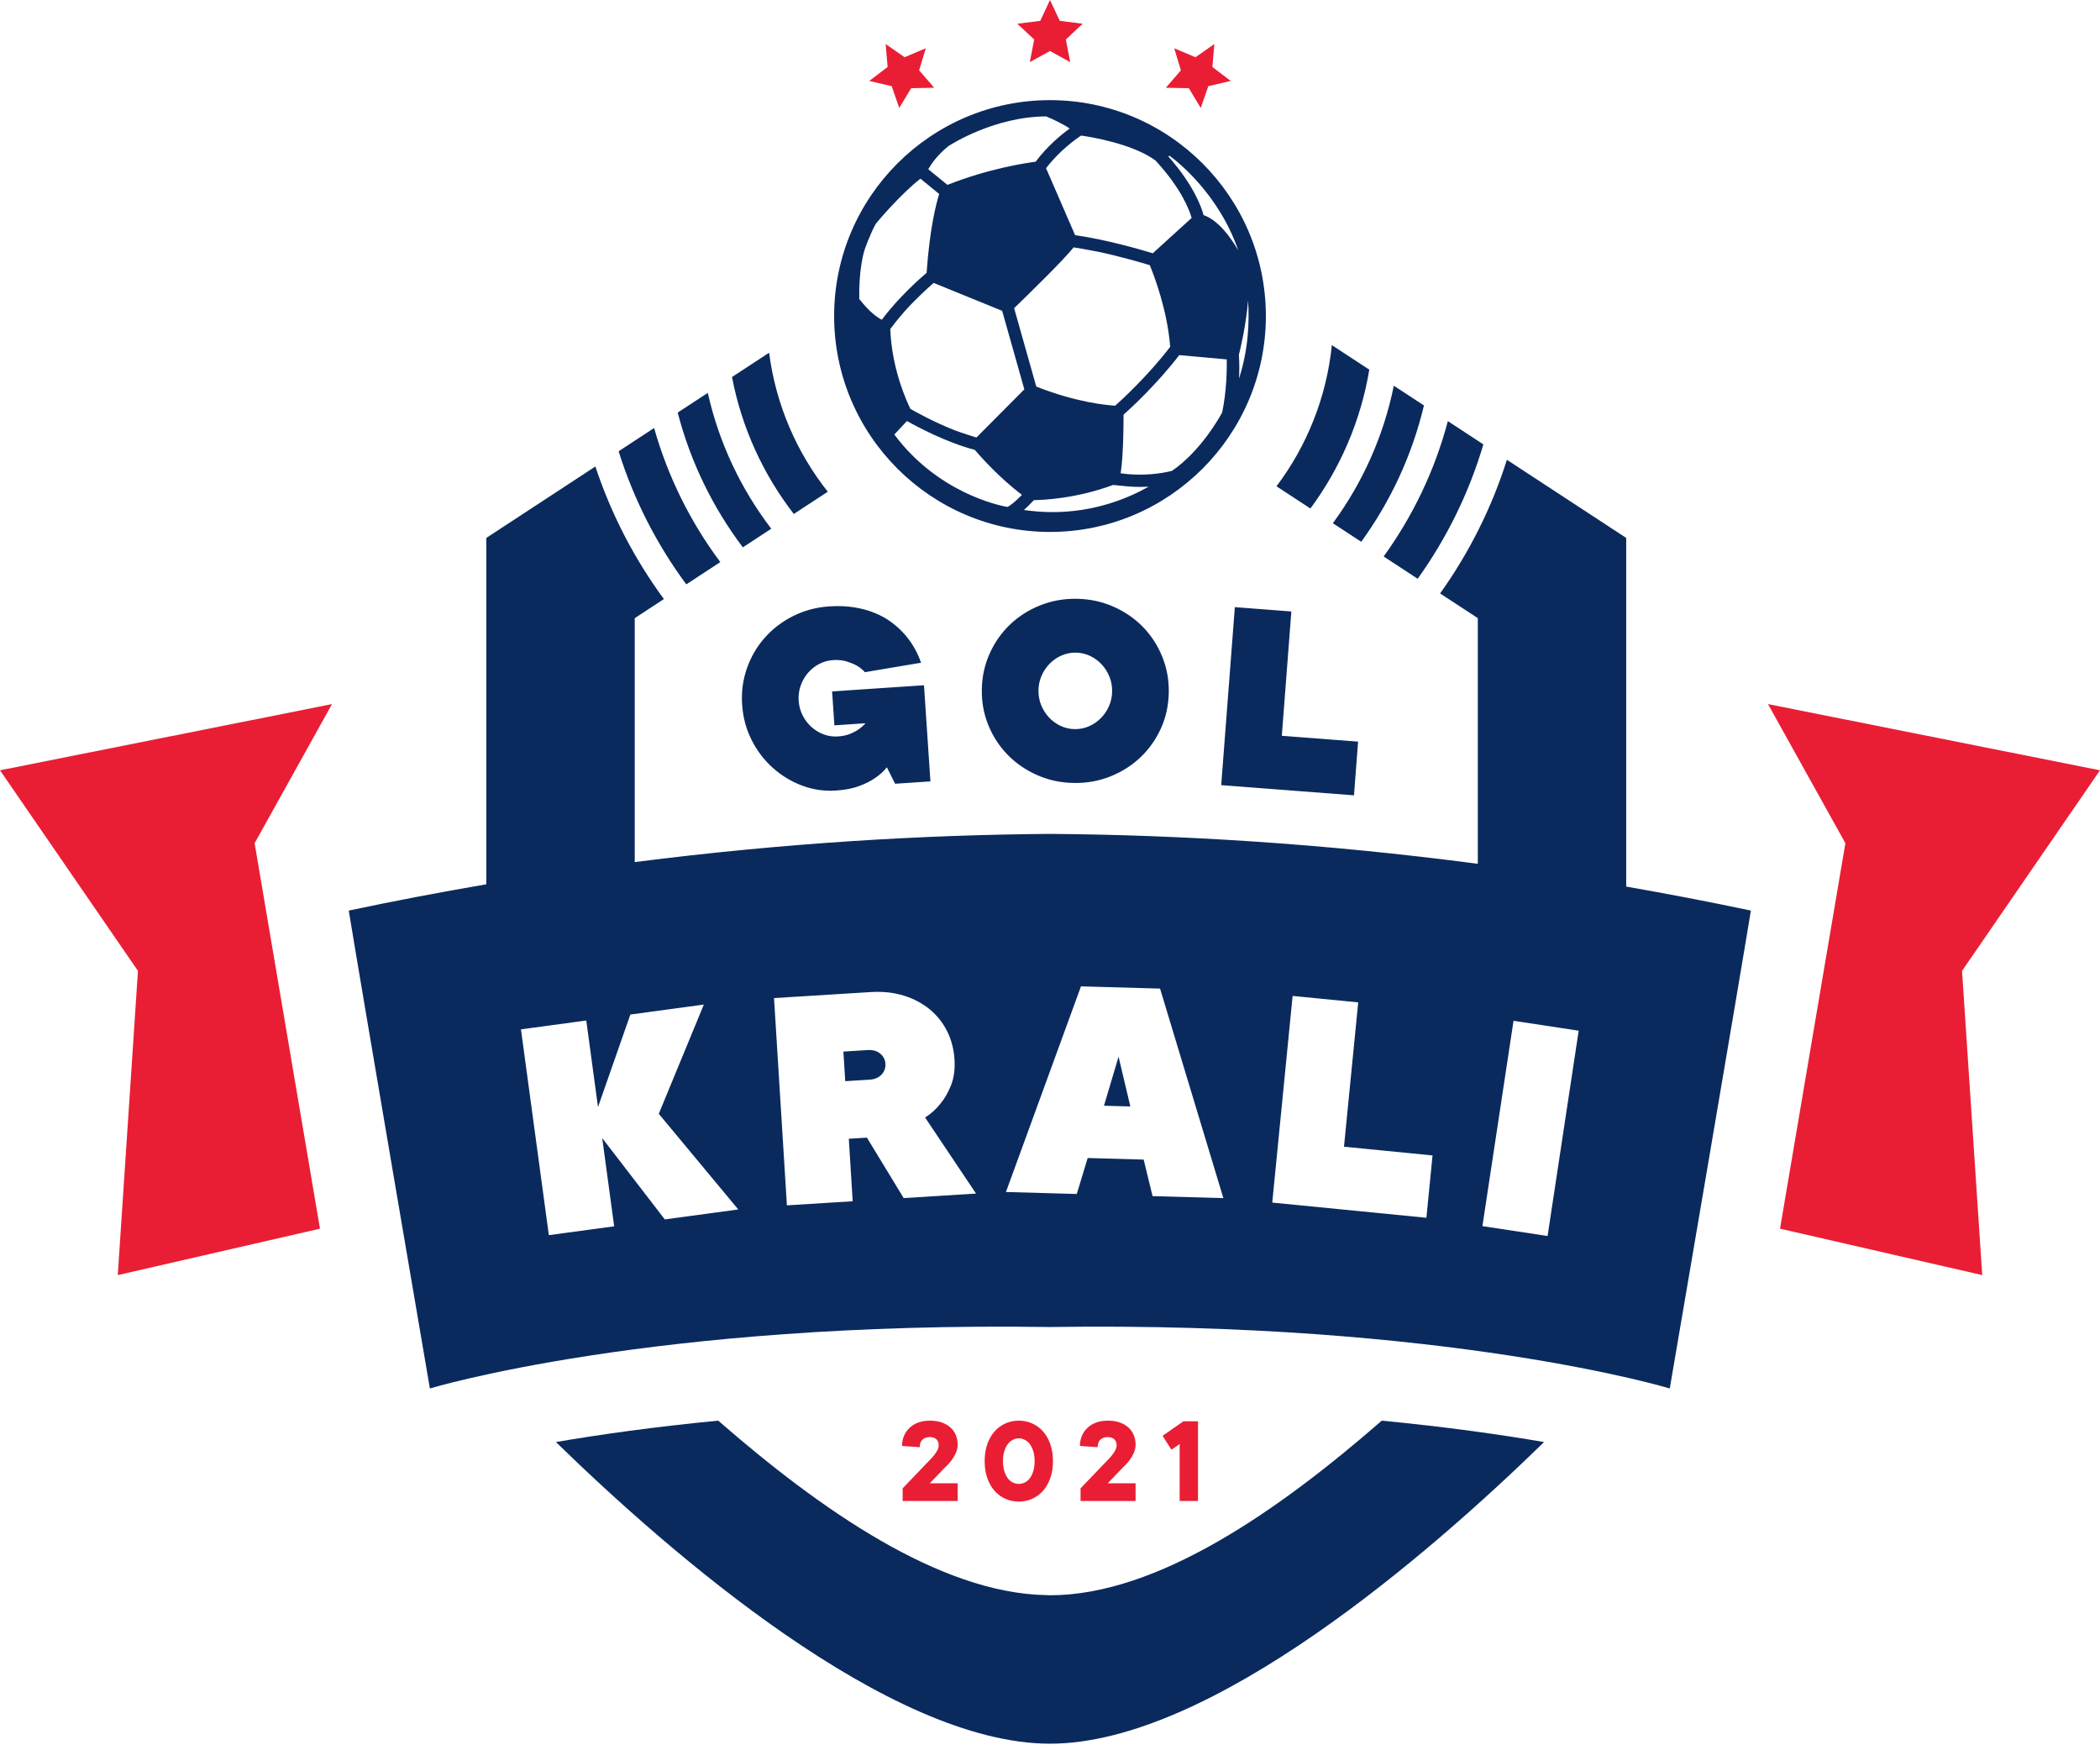 <?xml version="1.0" encoding="UTF-8"?>
<svg width="180px" height="150px" viewBox="0 0 180 150" version="1.1" xmlns="http://www.w3.org/2000/svg" xmlns:xlink="http://www.w3.org/1999/xlink">
    <title>logo</title>
    <g id="Page-1" stroke="none" stroke-width="1" fill="none" fill-rule="evenodd">
        <g id="logo">
            <path d="M87.326,121.749 C87.73,121.749 88.112,121.829 88.469,121.988 C88.827,122.148 89.138,122.375 89.402,122.672 C89.666,122.968 89.874,123.331 90.025,123.76 C90.177,124.191 90.253,124.677 90.253,125.219 C90.253,125.761 90.177,126.247 90.025,126.677 C89.874,127.108 89.666,127.471 89.402,127.767 C89.138,128.063 88.827,128.291 88.469,128.45 C88.112,128.609 87.73,128.688 87.326,128.688 C86.921,128.688 86.54,128.609 86.182,128.45 C85.824,128.291 85.513,128.063 85.25,127.767 C84.985,127.471 84.778,127.108 84.626,126.677 C84.474,126.247 84.399,125.761 84.399,125.219 C84.399,124.677 84.474,124.191 84.626,123.76 C84.778,123.331 84.985,122.968 85.25,122.672 C85.513,122.375 85.824,122.148 86.182,121.988 C86.54,121.829 86.921,121.749 87.326,121.749 Z M79.7,121.75 C80.076,121.75 80.412,121.8 80.709,121.901 C81.005,122.003 81.256,122.146 81.462,122.329 C81.668,122.514 81.824,122.733 81.928,122.986 C82.033,123.239 82.086,123.513 82.086,123.81 C82.086,124.07 82.029,124.318 81.917,124.552 C81.805,124.787 81.68,124.995 81.543,125.176 C81.384,125.386 81.203,125.58 81.001,125.761 L79.7,127.116 L82.086,127.116 L82.086,128.634 L77.37,128.634 L77.37,127.55 L79.863,124.948 C79.971,124.832 80.069,124.714 80.155,124.59 C80.235,124.489 80.306,124.373 80.367,124.243 C80.428,124.113 80.459,123.987 80.459,123.864 C80.459,123.647 80.394,123.475 80.264,123.349 C80.134,123.222 79.946,123.159 79.7,123.159 C79.426,123.159 79.212,123.235 79.061,123.387 C78.909,123.538 78.833,123.752 78.833,124.026 L77.315,123.918 C77.315,123.608 77.371,123.32 77.483,123.056 C77.595,122.792 77.754,122.563 77.96,122.367 C78.166,122.172 78.416,122.02 78.708,121.912 C79.001,121.804 79.332,121.75 79.7,121.75 Z M94.951,121.75 C95.327,121.75 95.663,121.8 95.96,121.901 C96.256,122.003 96.507,122.146 96.713,122.329 C96.919,122.514 97.074,122.733 97.179,122.986 C97.284,123.239 97.336,123.513 97.336,123.81 C97.336,124.07 97.28,124.318 97.168,124.552 C97.056,124.787 96.931,124.995 96.794,125.176 C96.635,125.386 96.454,125.58 96.252,125.761 L94.951,127.116 L97.336,127.116 L97.336,128.634 L92.62,128.634 L92.62,127.55 L95.114,124.948 C95.222,124.832 95.319,124.714 95.406,124.59 C95.485,124.489 95.557,124.373 95.618,124.243 C95.679,124.113 95.71,123.987 95.71,123.864 C95.71,123.647 95.645,123.475 95.514,123.349 C95.385,123.222 95.197,123.159 94.951,123.159 C94.677,123.159 94.463,123.235 94.312,123.387 C94.16,123.538 94.084,123.752 94.084,124.026 L92.565,123.918 C92.565,123.608 92.622,123.32 92.734,123.056 C92.846,122.792 93.005,122.563 93.211,122.367 C93.417,122.172 93.666,122.02 93.959,121.912 C94.252,121.804 94.582,121.75 94.951,121.75 Z M102.685,121.804 L102.685,128.634 L101.113,128.634 L101.113,123.756 L100.408,124.243 L99.649,123.05 L101.438,121.804 L102.685,121.804 Z M87.326,123.267 C87.152,123.267 86.982,123.309 86.816,123.392 C86.65,123.475 86.505,123.598 86.382,123.76 C86.259,123.923 86.16,124.126 86.084,124.368 C86.008,124.61 85.97,124.894 85.97,125.219 C85.97,125.544 86.008,125.83 86.084,126.076 C86.16,126.321 86.259,126.525 86.382,126.688 C86.505,126.851 86.65,126.972 86.816,127.052 C86.982,127.131 87.152,127.171 87.326,127.171 C87.499,127.171 87.669,127.131 87.835,127.052 C88.001,126.972 88.146,126.851 88.269,126.688 C88.392,126.525 88.491,126.321 88.567,126.076 C88.643,125.83 88.681,125.544 88.681,125.219 C88.681,124.894 88.643,124.61 88.567,124.368 C88.491,124.126 88.392,123.923 88.269,123.76 C88.146,123.598 88.001,123.475 87.835,123.392 C87.669,123.309 87.499,123.267 87.326,123.267 Z" id="Combined-Shape" fill="#E91E34"></path>
            <polygon id="Fill-9" fill="#E91E34" points="152.573 105.298 158.176 72.263 151.542 60.342 180 66.014 168.175 83.205 169.905 109.277"></polygon>
            <polygon id="Fill-11" fill="#E91E34" points="27.427 105.298 21.824 72.263 28.458 60.342 0 66.014 11.825 83.205 10.095 109.277"></polygon>
            <path d="M118.438,121.75 C109.635,129.426 99.23,136.715 90,136.715 C89.912,136.715 89.798,136.71 89.672,136.702 C80.524,136.534 70.262,129.335 61.562,121.75 C56.028,122.285 51.37,122.946 47.65,123.584 C57.412,133.1 76.181,149.435 90,149.435 C103.819,149.435 122.589,133.1 132.35,123.584 C128.63,122.946 123.972,122.285 118.438,121.75" id="Fill-13" fill="#0A2A5E"></path>
            <path d="M106.191,30.404 C106.305,29.958 106.798,27.942 106.978,25.747 C107.096,27.5 107.02,29.922 106.201,32.443 C106.234,31.802 106.239,31.11 106.191,30.404 M103.165,18.435 C102.965,17.693 102.288,15.833 100.137,13.399 C100.176,13.377 100.214,13.361 100.25,13.351 C100.942,13.859 104.472,16.631 106.137,21.459 C105.455,20.288 104.408,18.869 103.165,18.435 M104.754,35.355 C104.514,35.8 102.897,38.679 100.457,40.351 C100.182,40.424 99.134,40.677 97.709,40.677 C97.152,40.677 96.598,40.638 96.056,40.562 C96.168,39.848 96.299,38.404 96.305,35.537 C96.948,34.965 99.144,32.945 101.081,30.434 L105.151,30.801 C105.165,31.641 105.144,33.524 104.754,35.355 M90.226,43.888 L90.224,43.888 C89.41,43.888 88.587,43.827 87.763,43.707 C88.022,43.475 88.306,43.194 88.619,42.861 C89.388,42.852 92.248,42.736 95.406,41.561 C95.557,41.579 95.824,41.609 96.172,41.636 C96.678,41.696 97.193,41.727 97.709,41.727 C97.971,41.727 98.221,41.719 98.457,41.706 C96.718,42.69 93.857,43.888 90.226,43.888 M86.447,43.396 C86.408,43.416 86.371,43.433 86.335,43.445 C85.555,43.304 80.351,42.196 76.658,37.24 L77.738,36.082 C78.658,36.6 81.134,37.92 83.551,38.554 C83.991,39.068 85.64,40.939 87.596,42.409 C86.984,43.035 86.624,43.292 86.447,43.396 M77.581,26.635 C78.586,25.522 79.586,24.628 80.028,24.247 L85.899,26.638 L87.581,32.593 L87.8,33.368 L83.692,37.495 C83.321,37.384 82.631,37.168 81.826,36.874 C80.038,36.169 78.482,35.299 78.037,35.042 C77.73,34.423 76.429,31.61 76.311,28.192 C76.501,27.936 76.95,27.35 77.581,26.635 M73.653,25.627 C73.639,25.039 73.632,22.98 74.104,21.419 C74.109,21.406 74.567,20.078 75.07,19.175 C75.316,18.878 77.132,16.707 78.894,15.311 L80.501,16.622 C80.249,17.422 79.692,19.545 79.423,23.381 C78.847,23.87 77.005,25.494 75.585,27.403 C75.235,27.23 74.558,26.777 73.653,25.627 M81.305,12.513 C81.573,12.34 85.283,9.994 89.669,9.976 C90.309,10.24 91.164,10.656 91.69,11.014 C90.988,11.523 89.773,12.508 88.771,13.858 C87.895,13.971 84.739,14.448 81.209,15.844 L79.565,14.503 C79.819,14.06 80.364,13.255 81.305,12.513 M100.302,29.724 C98.41,32.191 96.186,34.234 95.59,34.767 C94.88,34.727 92.28,34.494 88.824,33.129 L86.925,26.409 C87.881,25.487 91.063,22.4 92.024,21.201 C92.423,21.262 93.183,21.386 94.128,21.575 C96.103,21.995 97.929,22.535 98.554,22.726 C98.892,23.54 100.059,26.548 100.302,29.724 M99.044,13.756 C101.282,16.181 101.958,18.025 102.141,18.676 L98.811,21.705 C97.87,21.418 94.849,20.532 92.152,20.155 L89.663,14.419 C90.781,12.941 92.202,11.926 92.663,11.618 C93.511,11.738 97.083,12.316 99.044,13.756 M90,8.582 C79.797,8.582 71.497,16.882 71.497,27.085 C71.497,37.288 79.797,45.588 90,45.588 C100.203,45.588 108.503,37.288 108.503,27.085 C108.503,16.882 100.203,8.582 90,8.582" id="Fill-16" fill="#0A2A5E"></path>
            <path d="M105.844,52.032 L110.687,52.404 L109.87,63.058 L116.408,63.559 L116.056,68.16 L104.675,67.287 L105.844,52.032 Z M73.252,52.054 C73.908,52.164 74.495,52.328 75.012,52.545 C75.529,52.761 75.985,53.015 76.378,53.305 C76.77,53.595 77.115,53.901 77.413,54.221 C78.095,54.955 78.607,55.813 78.948,56.796 L74.134,57.605 C73.941,57.391 73.71,57.204 73.44,57.043 C73.204,56.913 72.916,56.795 72.576,56.688 C72.236,56.581 71.84,56.542 71.388,56.572 C70.968,56.6 70.573,56.712 70.205,56.907 C69.837,57.102 69.518,57.359 69.247,57.677 C68.976,57.996 68.769,58.358 68.626,58.765 C68.483,59.172 68.426,59.602 68.457,60.055 C68.487,60.507 68.601,60.925 68.797,61.31 C68.993,61.694 69.246,62.026 69.557,62.305 C69.867,62.585 70.218,62.796 70.61,62.94 C71,63.084 71.406,63.143 71.826,63.114 C72.214,63.088 72.553,63.017 72.846,62.901 C73.138,62.783 73.385,62.654 73.587,62.51 C73.819,62.348 74.018,62.173 74.184,61.984 L71.519,62.162 L71.324,59.254 L79.199,58.726 L79.751,66.965 L76.722,67.168 L76.018,65.755 C75.75,66.098 75.413,66.403 75.01,66.674 C74.653,66.926 74.202,67.154 73.656,67.361 C73.11,67.568 72.441,67.698 71.649,67.751 C70.648,67.818 69.681,67.675 68.749,67.325 C67.817,66.974 66.979,66.466 66.237,65.801 C65.495,65.137 64.89,64.342 64.422,63.416 C63.955,62.49 63.684,61.478 63.61,60.379 C63.538,59.297 63.675,58.261 64.023,57.272 C64.371,56.283 64.88,55.41 65.552,54.651 C66.223,53.892 67.033,53.274 67.983,52.796 C68.932,52.319 69.965,52.043 71.079,51.968 C71.871,51.916 72.595,51.944 73.252,52.054 Z M92.296,51.317 C93.412,51.335 94.457,51.559 95.43,51.987 C96.403,52.416 97.244,52.992 97.953,53.715 C98.661,54.44 99.215,55.287 99.612,56.257 C100.009,57.226 100.199,58.254 100.181,59.338 C100.164,60.439 99.94,61.464 99.513,62.412 C99.084,63.361 98.504,64.185 97.772,64.885 C97.041,65.586 96.181,66.135 95.195,66.532 C94.209,66.929 93.158,67.119 92.041,67.101 C90.924,67.082 89.879,66.86 88.906,66.43 C87.934,66.001 87.093,65.426 86.384,64.702 C85.675,63.978 85.122,63.135 84.725,62.173 C84.327,61.211 84.137,60.181 84.156,59.079 C84.173,57.995 84.396,56.974 84.824,56.018 C85.253,55.061 85.832,54.233 86.565,53.532 C87.296,52.831 88.155,52.283 89.142,51.885 C90.127,51.489 91.179,51.298 92.296,51.317 Z M92.221,55.931 C91.8,55.924 91.398,56.002 91.015,56.166 C90.632,56.33 90.292,56.559 89.996,56.854 C89.7,57.149 89.464,57.493 89.287,57.887 C89.111,58.282 89.019,58.705 89.012,59.158 C89.004,59.611 89.083,60.038 89.246,60.437 C89.41,60.837 89.635,61.188 89.921,61.492 C90.207,61.797 90.54,62.037 90.917,62.212 C91.295,62.388 91.694,62.479 92.115,62.486 C92.536,62.494 92.938,62.415 93.322,62.251 C93.704,62.087 94.044,61.858 94.34,61.563 C94.637,61.269 94.874,60.925 95.049,60.53 C95.226,60.137 95.318,59.713 95.325,59.259 C95.333,58.807 95.254,58.38 95.091,57.98 C94.927,57.581 94.702,57.23 94.416,56.926 C94.129,56.622 93.796,56.381 93.419,56.205 C93.042,56.029 92.642,55.938 92.221,55.931 Z" id="gol" fill="#0A2A5E"></path>
            <path d="M129.163,39.403 L139.39,46.1 L139.39,75.98 C142.898,76.594 146.457,77.272 150.075,78.037 C149.109,83.998 143.123,118.993 143.123,118.993 C143.123,118.993 124.145,113.219 89.985,113.726 C55.825,113.219 36.847,118.993 36.847,118.993 C36.847,118.993 30.861,83.998 29.894,78.037 C33.892,77.191 37.822,76.446 41.685,75.785 L41.685,75.785 L41.685,46.1 L51.032,39.979 C52.397,44.091 54.389,47.917 56.905,51.339 L56.905,51.339 L54.406,52.976 L54.406,73.882 C67.271,72.236 79.212,71.546 89.985,71.465 C101.065,71.548 113.383,72.279 126.669,74.029 L126.669,74.029 L126.669,52.976 L123.437,50.859 C125.906,47.398 127.857,43.544 129.163,39.403 L129.163,39.403 Z M129.731,87.483 L127.064,105.08 L132.65,105.926 L135.316,88.33 L129.731,87.483 Z M60.329,86.092 L54.031,86.946 L51.257,94.876 L50.252,87.458 L44.653,88.217 L47.044,105.853 L52.643,105.094 L51.618,97.536 L56.982,104.505 L63.28,103.651 L56.467,95.453 L60.329,86.092 Z M110.796,85.351 L109.051,103.062 L122.264,104.364 L122.789,99.022 L115.199,98.274 L116.418,85.905 L110.796,85.351 Z M77.47,85.326 C76.613,85.059 75.668,84.957 74.635,85.021 L74.635,85.021 L66.345,85.536 L67.449,103.299 L73.088,102.948 L72.755,97.592 L74.306,97.495 L77.459,102.676 L83.661,102.291 L79.293,95.77 C79.801,95.455 80.248,95.05 80.633,94.554 C80.966,94.156 81.26,93.643 81.514,93.014 C81.767,92.385 81.867,91.647 81.815,90.802 C81.76,89.918 81.549,89.111 81.183,88.378 C80.817,87.647 80.321,87.022 79.694,86.504 C79.068,85.987 78.326,85.594 77.47,85.326 Z M92.655,84.532 L86.224,102.155 L92.295,102.325 L93.229,99.243 L98.03,99.378 L98.79,102.509 L104.86,102.68 L99.433,84.723 L92.655,84.532 Z M95.876,90.558 L96.887,94.825 L94.627,94.761 L95.876,90.558 Z M74.377,89.991 C74.81,89.963 75.164,90.064 75.443,90.292 C75.722,90.52 75.871,90.813 75.894,91.17 C75.916,91.527 75.803,91.836 75.556,92.096 C75.307,92.357 74.967,92.501 74.535,92.528 L74.535,92.528 L72.449,92.657 L72.291,90.12 Z M56.067,36.683 C57.255,40.88 59.194,44.765 61.742,48.171 L61.742,48.171 L58.826,50.081 C56.301,46.665 54.323,42.821 53.025,38.675 L53.025,38.675 Z M124.102,36.089 L127.147,38.084 C125.912,42.261 123.992,46.142 121.516,49.601 L121.516,49.601 L118.599,47.691 C121.095,44.238 122.984,40.32 124.102,36.089 L124.102,36.089 Z M60.668,33.67 C61.633,37.969 63.517,41.923 66.109,45.312 L66.109,45.312 L63.671,46.908 C61.108,43.51 59.186,39.6 58.089,35.358 L58.089,35.358 Z M119.47,33.056 L122.053,34.748 C121.034,39.027 119.183,42.981 116.676,46.432 L116.676,46.432 L114.245,44.84 C116.775,41.394 118.592,37.394 119.47,33.056 L119.47,33.056 Z M65.924,30.228 C66.502,34.694 68.29,38.777 70.952,42.141 L70.952,42.141 L68.04,44.048 C65.426,40.668 63.575,36.672 62.744,32.31 L62.744,32.31 Z M114.159,29.578 L117.369,31.68 C116.635,36.084 114.868,40.137 112.32,43.579 L112.32,43.579 L109.413,41.676 C112.001,38.238 113.698,34.091 114.159,29.578 L114.159,29.578 Z" id="Combined-Shape" fill="#0A2A5E"></path>
            <path d="M90,0 L90.84,1.787 L92.799,2.034 L91.36,3.384 L91.731,5.324 L90,4.371 L88.269,5.324 L88.644,3.384 L87.201,2.034 L89.163,1.787 L90,0 Z M75.914,3.774 L77.536,4.902 L79.356,4.135 L78.782,6.027 L80.075,7.519 L78.101,7.561 L77.078,9.248 L76.43,7.384 L74.507,6.936 L76.081,5.741 L75.914,3.774 Z M104.086,3.776 L103.921,5.742 L105.493,6.937 L103.57,7.385 L102.919,9.252 L101.902,7.561 L99.929,7.52 L101.219,6.027 L100.647,4.138 L102.469,4.903 L104.086,3.776 Z" id="Fill-42" fill="#E91E34"></path>
        </g>
    </g>
</svg>